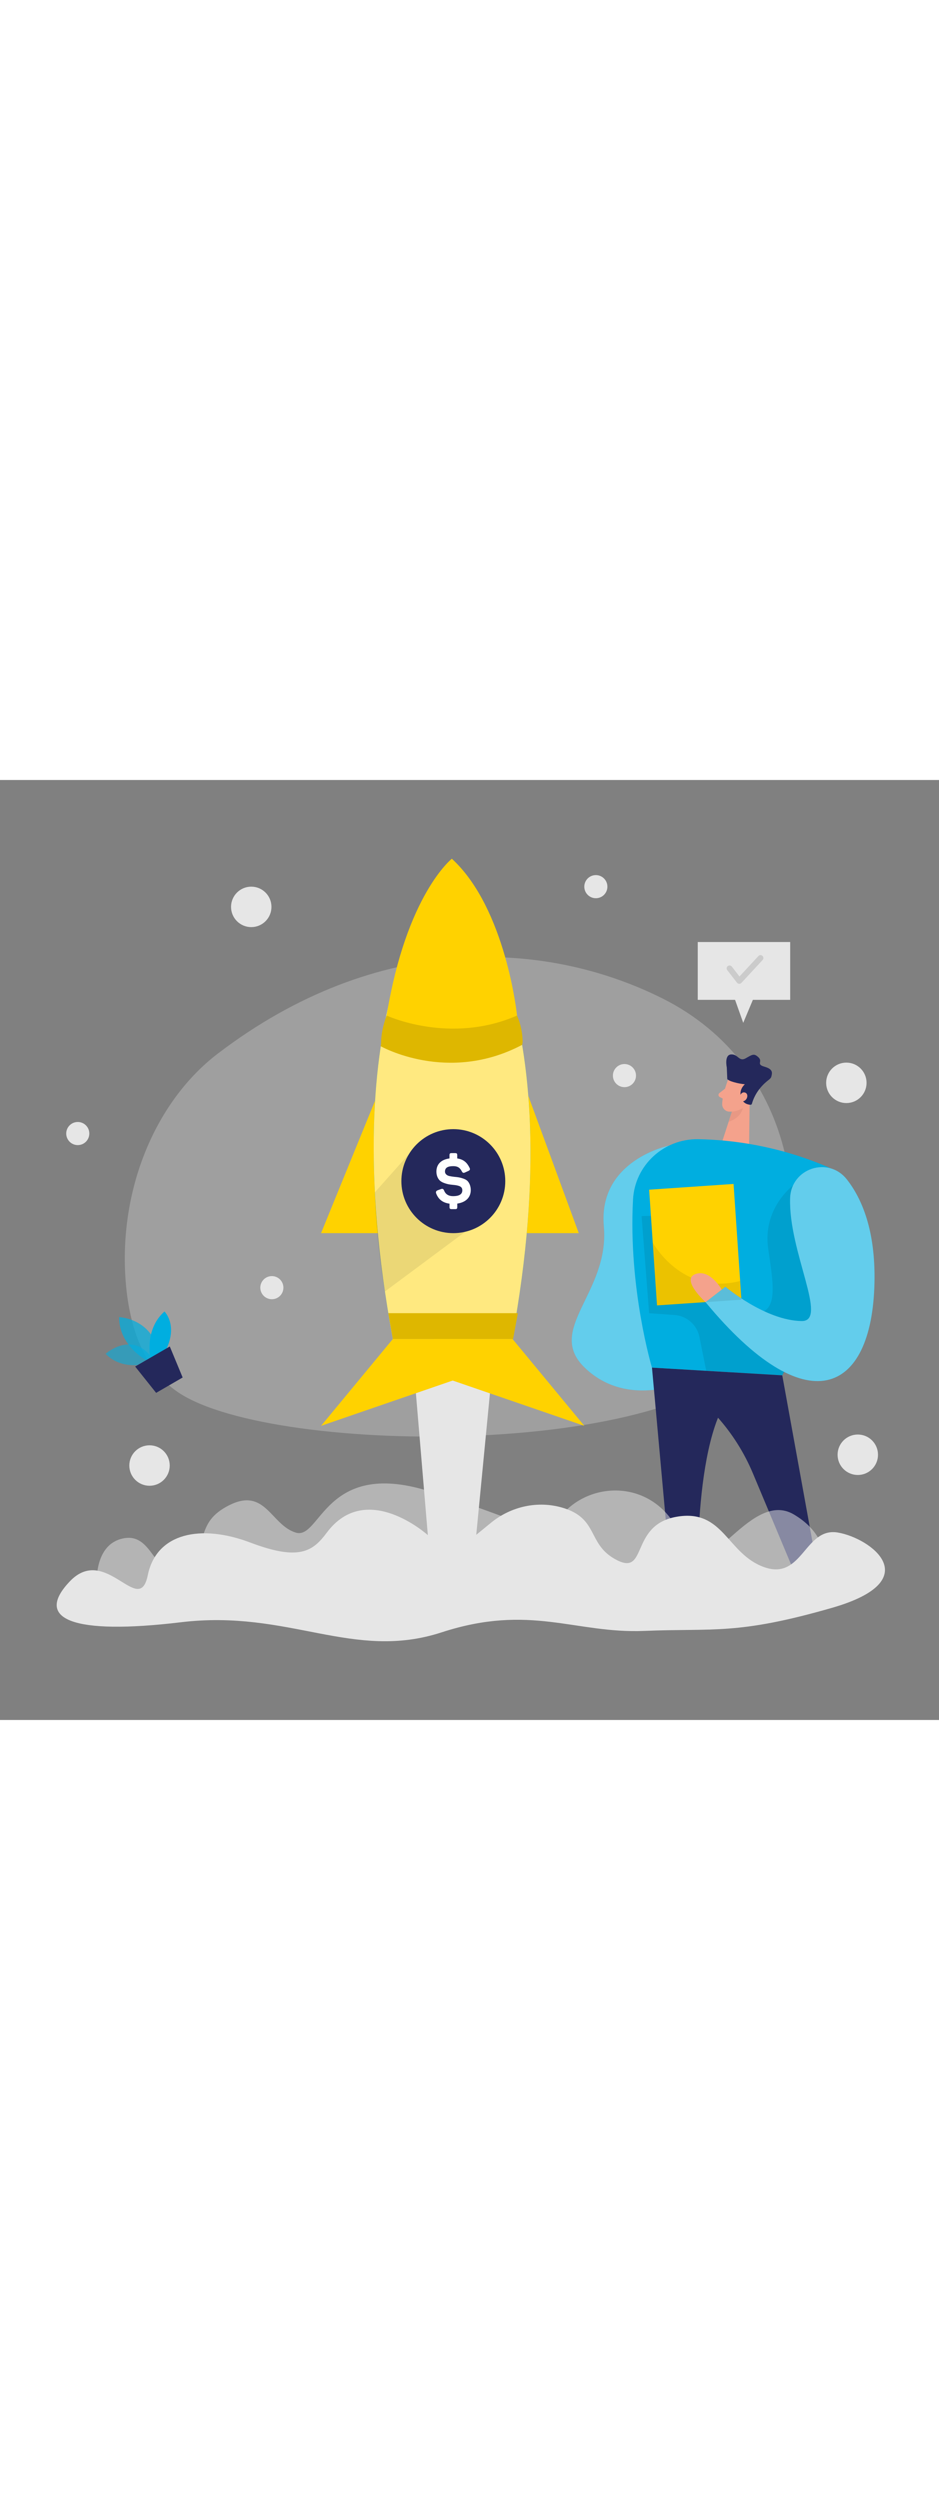 <svg id="_0092_start_up" xmlns="http://www.w3.org/2000/svg" viewBox="0 0 500 500" data-imageid="start-up-14" imageName="Start Up" class="illustrations_image" style="width: 188px;"><rect x="0" y="0" width="500" height="500" fill="#808080" stroke="none"/><defs><style>.cls-1_start-up-14{fill:#fff;}.cls-2_start-up-14{opacity:.39;}.cls-2_start-up-14,.cls-3_start-up-14,.cls-4_start-up-14,.cls-5_start-up-14,.cls-6_start-up-14,.cls-7_start-up-14,.cls-8_start-up-14,.cls-9_start-up-14,.cls-10_start-up-14,.cls-11_start-up-14,.cls-12_start-up-14{fill:none;}.cls-3_start-up-14{opacity:.11;}.cls-13_start-up-14{fill:#f4a28c;}.cls-4_start-up-14{opacity:.58;}.cls-5_start-up-14{opacity:.13;}.cls-6_start-up-14{opacity:.51;}.cls-14_start-up-14{fill:#ce8172;}.cls-15_start-up-14{fill:#e6e6e6;}.cls-7_start-up-14{opacity:.73;}.cls-8_start-up-14{opacity:.08;}.cls-9_start-up-14{opacity:.5;}.cls-10_start-up-14{opacity:.12;}.cls-11_start-up-14{opacity:.31;}.cls-12_start-up-14{opacity:.3;}.cls-16_start-up-14{fill:#24285b;}.cls-17_start-up-14{fill:#000001;}.cls-18_start-up-14{fill:#ffd200;}.cls-19_start-up-14{fill:#68e1fd;}</style></defs><g id="bg_start-up-14"><g class="cls-12_start-up-14"><path class="cls-15_start-up-14" d="m116.06,145.47c-32.89,25.06-52.38,71.06-49.29,119.1,1.58,24.56,8.88,48.25,28.16,61.19,51.42,34.51,275.93,35.09,309.17-25.88,33.23-60.97,20.86-147.61-51.39-183.71-62.64-31.29-151.7-35.43-236.64,29.3Z"/></g><circle class="cls-15_start-up-14" cx="79.62" cy="364.65" r="10.76"/><circle class="cls-15_start-up-14" cx="133.79" cy="67.5" r="10.76"/><circle class="cls-15_start-up-14" cx="450.67" cy="161.09" r="10.76"/><circle class="cls-15_start-up-14" cx="456.76" cy="358.92" r="10.76"/><circle class="cls-15_start-up-14" cx="332.51" cy="157.24" r="6.15"/><circle class="cls-15_start-up-14" cx="144.76" cy="270.04" r="6.15"/><circle class="cls-15_start-up-14" cx="41.41" cy="188.06" r="6.15"/><circle class="cls-15_start-up-14" cx="317.28" cy="56.74" r="6.15"/></g><g id="plant_start-up-14"><g class="cls-4_start-up-14"><path class="cls-19_start-up-14 targetColor" d="m77.43,310.65s-12.8,3.43-21.2-5.44c0,0,15.08-13.44,25.88,3.92l-4.68,1.52Z" style="fill: rgb(0, 174, 224);"/></g><g class="cls-7_start-up-14"><path class="cls-19_start-up-14 targetColor" d="m78.14,308.76s-14.83-7.69-14.7-23.05c0,0,17.83.66,21.02,19.4l-6.32,3.65Z" style="fill: rgb(0, 174, 224);"/></g><path class="cls-19_start-up-14 targetColor" d="m80.13,307.61s-3.44-15.25,7.45-24.89c0,0,7.19,7.01.99,20.01l-8.44,4.88Z" style="fill: rgb(0, 174, 224);"/><polygon class="cls-16_start-up-14" points="71.96 311.99 83.14 326 97.26 317.82 90.41 301.32 71.96 311.99"/></g><g id="person_start-up-14"><path class="cls-19_start-up-14 targetColor" d="m356.3,194.47s-37.92,7.66-34.76,42.96-31.32,54.73-10.21,75.14c21.11,20.42,49.23,8.94,49.23,8.94l-4.26-127.04Z" style="fill: rgb(0, 174, 224);"/><g class="cls-2_start-up-14"><path class="cls-1_start-up-14" d="m356.3,194.47s-37.92,7.66-34.76,42.96-31.32,54.73-10.21,75.14c21.11,20.42,49.23,8.94,49.23,8.94l-4.26-127.04Z"/></g><path class="cls-13_start-up-14" d="m387.66,159.45s-2.91,7.4-3.12,12.83c-.09,2.2,1.66,4.09,3.86,4.14,2.74.07,6.46-.63,8.5-4.41l4.25-5.98s2.53-3.84-.85-8.21c-3.38-4.36-11.08-2.97-12.63,1.62Z"/><polygon class="cls-13_start-up-14" points="399.22 167.54 398.89 193.59 384.54 192.38 390.54 173.91 399.22 167.54"/><path class="cls-16_start-up-14" d="m400.37,172.23h0c-.09.33-.4.55-.75.53-1.24-.06-4.04-.57-5.04-3.92-1.3-4.36,2.06-6.98,2.06-6.98-3.43-.36-5.88-1.08-7.19-1.54-.78-.28-1.53-.64-2.18-1.15l-.27-6.3s-1.45-6.65,2.29-6.89c3.74-.25,4.2,4.06,7.74,2.08,3.54-1.99,4.46-2.84,6.87-.51,2.41,2.33-1.47,3.64,3.17,4.96s4.19,3.25,3.62,5.38c-.14.53-.69,1.11-1.44,1.68-4.21,3.22-7.44,7.56-8.88,12.66Z"/><path class="cls-13_start-up-14" d="m393.83,168.37s.93-2.92,3.06-2.04c2.14.88.83,5.1-2.29,4.61l-.78-2.57Z"/><path class="cls-13_start-up-14" d="m386.06,164.21l-2.99,2.31c-.74.57-.63,1.72.2,2.14l2.75,1.41.04-5.86Z"/><g class="cls-11_start-up-14"><path class="cls-14_start-up-14" d="m389.79,176.39s1.84.18,5.78-1.85c0,0-.89,5.12-7.59,7.27l1.81-5.41Z"/></g><path class="cls-19_start-up-14 targetColor" d="m371.8,191.07c18.06.31,42.43,3.48,68.76,14.7,14.08,6,20.25,22.59,13.39,36.28l-37.42,74.63-69.37-4.11s-12.63-41.94-10.09-89.39c.98-18.29,16.41-32.42,34.72-32.11Z" style="fill: rgb(0, 174, 224);"/><path class="cls-16_start-up-14" d="m416.54,316.67l20.73,114.13h-10.36l-25.99-61.96c-9.2-21.94-25.42-40.21-46.12-51.95l-7.62-4.32,69.37,4.11Z"/><g class="cls-8_start-up-14"><path class="cls-17_start-up-14" d="m422.26,215.69s-16.36,12.1-13.2,33.7,6.41,38.4-13.49,33.37c-19.9-5.02-30.7-51.37-30.7-51.37l-23.24.57,4.02,51.69,13.48.93c6.55.45,12,5.23,13.3,11.67l3.63,18.02,40.48,2.4,5.73-8.51,25.25-27.41,3.16-43.62-28.41-21.45Z"/></g><rect class="cls-18_start-up-14" x="347.7" y="216.33" width="45.05" height="61.7" transform="translate(-15.91 25.68) rotate(-3.89)"/><path class="cls-16_start-up-14" d="m347.17,312.57l10.71,118.23h13.77s-3.22-88.96,21.64-107.9l-46.12-10.33Z"/><path class="cls-19_start-up-14 targetColor" d="m420.72,222.37c.55-15.89,20.43-22.38,30.24-9.88,7.96,10.15,15.28,27.09,14.68,54.92-1.29,59.4-36.16,75.33-89.96,10.33l10.59-8.18s21.2,17.98,40.6,18.24c14.44.2-7.13-37.09-6.14-65.44Z" style="fill: rgb(0, 174, 224);"/><g class="cls-2_start-up-14"><path class="cls-1_start-up-14" d="m420.72,222.37c.55-15.89,20.43-22.38,30.24-9.88,7.96,10.15,15.28,27.09,14.68,54.92-1.29,59.4-36.16,75.33-89.96,10.33l10.59-8.18s21.2,17.98,40.6,18.24c14.44.2-7.13-37.09-6.14-65.44Z"/></g><g class="cls-8_start-up-14"><path class="cls-17_start-up-14" d="m347.58,246.06s15.43,28.46,46.54,20.42l.68,9.96-44.94,3.06-2.27-33.43Z"/></g><path class="cls-13_start-up-14" d="m384.32,271.06s-6.33-11.18-14.09-8.23c-7.76,2.95,5.44,14.91,5.44,14.91l8.65-6.68Z"/></g><g id="rocket_start-up-14"><g class="cls-6_start-up-14"><path class="cls-15_start-up-14" d="m51.64,430.8s-2.93-23.93,13.98-27.39,16,23.93,31.64,13.69c15.64-10.23,5.65-21.77,24.87-31.38,19.22-9.61,22.14,10.59,35.37,14.61,13.23,4.02,15.38-38.9,69.97-22.33,54.59,16.57,56.87,26.33,74.56,9.91,17.7-16.41,50.12-13.72,61.39,16.65,11.28,30.37,34.76-28.46,59.35-13.85,24.59,14.62,14.21,36.91,14.21,36.91l-60.74,13.84-128.78-8.46s-151.85-1.74-154.54-2.21-41.28,0-41.28,0Z"/></g><path class="cls-15_start-up-14" d="m219.58,303.9l8.24,97.77s-32.72-29.52-53.8-1.33c-7.43,9.95-14.61,15.18-40.75,5.28-26.14-9.9-49.98-5.24-54.59,17.42-4.61,22.66-22.3-16.93-41.52,3.25-19.22,20.18,1.54,28.64,59.2,21.72,57.66-6.92,91.49,20.76,138.78,5.38,47.28-15.38,71.12.77,108.02-.77s49.21,2.31,99.95-12.3c50.74-14.61,20.76-36.99,3.08-40.02-17.68-3.03-18.79,25.42-39,18.5-20.2-6.92-21.74-31.43-47.11-26.86-25.37,4.57-14.61,32.94-33.06,22.22-14.17-8.24-8.47-21.37-27.36-27.03-13.21-3.95-27.53-.76-38.21,7.96l-7.85,6.41,9.09-93.87-43.11-3.72Z"/><polygon class="cls-18_start-up-14" points="200.9 167.68 170.96 241.04 206.77 241.04 200.9 167.68"/><polygon class="cls-18_start-up-14" points="281.19 167.68 308.18 241.04 275.32 241.04 281.19 167.68"/><path class="cls-19_start-up-14 targetColor" d="m239.63,50.28v-.42s-.08.07-.22.21c-.15-.14-.23-.21-.23-.21v.44c-5.71,5.75-63.02,68.63-30,247.06h63.46c33.01-178.63-27.16-241.45-33.01-247.08Z" style="fill: rgb(0, 174, 224);"/><g class="cls-3_start-up-14"><path class="cls-16_start-up-14" d="m278.03,140.88l1.82,12.64s-24.23,11.24-54.25,8.7c-10.05-.85-19.86,3.36-25.98,11.38h0s1.86-26,3.12-31.98l75.29-.74Z"/></g><path class="cls-18_start-up-14" d="m239.63,50.28v-.42s-.08.07-.22.21c-.15-.14-.23-.21-.23-.21v.44c-5.71,5.75-63.02,68.63-30,247.06h63.46c33.01-178.63-27.16-241.45-33.01-247.08Z"/><g class="cls-9_start-up-14"><path class="cls-1_start-up-14" d="m239.63,50.28v-.42s-.08.07-.22.21c-.15-.14-.23-.21-.23-.21v.44c-5.71,5.75-63.02,68.63-30,247.06h63.46c33.01-178.63-27.16-241.45-33.01-247.08Z"/></g><g class="cls-8_start-up-14"><path class="cls-17_start-up-14" d="m217.33,199.44l-17.71,19.87s0,21.7,5.35,52.76l44.65-33.16-32.29-39.47Z"/></g><polygon class="cls-18_start-up-14" points="206.77 283.62 209.18 297.35 273.21 297.35 275.74 283.62 206.77 283.62"/><path class="cls-18_start-up-14" d="m205.87,125.29l-.14.38c-1.74,4.88-2.81,9.59-2.81,14.77l-.18,1.18s35.61,20.23,75.29-.74h0c.19-.7.29-1.42.26-2.14-.14-4.63-1.15-9.19-2.98-13.45h0s-69.45,0-69.45,0Z"/><g class="cls-5_start-up-14"><polygon class="cls-17_start-up-14" points="206.77 283.62 209.18 297.35 273.21 297.35 275.74 283.62 206.77 283.62"/></g><g class="cls-5_start-up-14"><path class="cls-17_start-up-14" d="m205.87,125.29l-.14.38c-1.74,4.88-2.81,9.59-2.81,14.77l-.18,1.18s35.61,20.23,75.29-.74h0c.19-.7.29-1.42.26-2.14-.14-4.63-1.15-9.19-2.98-13.45h0s-69.45,0-69.45,0Z"/></g><path class="cls-18_start-up-14" d="m205.87,125.29s33.66,15.66,69.45,0c0,0-5.83-56.9-34.72-83.41,0,0-24.26,19.12-34.72,83.41Z"/><circle class="cls-16_start-up-14" cx="241.39" cy="213.38" r="27.66"/><path class="cls-1_start-up-14" d="m242.4,198.47c.82,0,1.07.28,1.07,1.1v1.74c3.27.46,5.16,2.1,6.55,4.95.43.85.25,1.32-.71,1.74l-1.74.78c-.82.39-1.21.21-1.67-.64-.96-1.85-2.14-2.74-4.55-2.74-3.02,0-4.41.89-4.41,2.92,0,1.32,1.21,2.14,2.46,2.38.6.14,1.46.28,2.56.39,1.99.18,2.99.32,4.73.92.89.32,1.57.68,2.1,1.14,1,.93,1.89,2.7,1.89,4.98,0,3.88-2.6,6.51-7.19,7.19v1.85c0,.82-.25,1.1-1.07,1.1h-1.96c-.82,0-1.1-.28-1.1-1.1v-1.81c-3.56-.46-5.94-2.28-7.12-5.48-.28-.78,0-1.32.82-1.64l1.74-.64c.89-.32,1.28-.11,1.67.78.78,1.99,2.38,2.99,4.8,2.99,3.27,0,4.91-1.03,4.91-3.13,0-1.1-.5-1.78-1.53-2.21-1.03-.39-1.92-.53-3.52-.68-1.96-.18-3.06-.39-4.77-1.03-.85-.32-1.53-.71-2.06-1.17-1.07-.96-1.92-2.67-1.92-4.84,0-3.84,2.42-6.4,6.97-7.01v-1.74c0-.82.28-1.1,1.1-1.1h1.96Z"/><polygon class="cls-18_start-up-14" points="209.18 297.35 170.96 343.54 251.01 316.02 251.01 297.35 209.18 297.35"/><polygon class="cls-18_start-up-14" points="272.92 297.35 311.13 343.54 231.09 316.02 231.09 297.35 272.92 297.35"/></g><g id="check_1_start-up-14"><polygon class="cls-15_start-up-14" points="371.54 86.19 371.54 116.95 391.41 116.95 395.76 129.18 400.89 116.95 420.76 116.95 420.76 86.19 371.54 86.19"/><g class="cls-10_start-up-14"><path class="cls-17_start-up-14" d="m393.67,108.43s-.04,0-.07,0c-.45-.02-.87-.24-1.15-.59l-5.2-6.69c-.52-.67-.4-1.64.27-2.16.67-.52,1.64-.4,2.16.27l4.08,5.26,10.08-10.88c.57-.62,1.55-.66,2.17-.08.62.58.66,1.55.08,2.17l-11.31,12.21c-.29.31-.7.49-1.13.49Z"/></g></g></svg>
